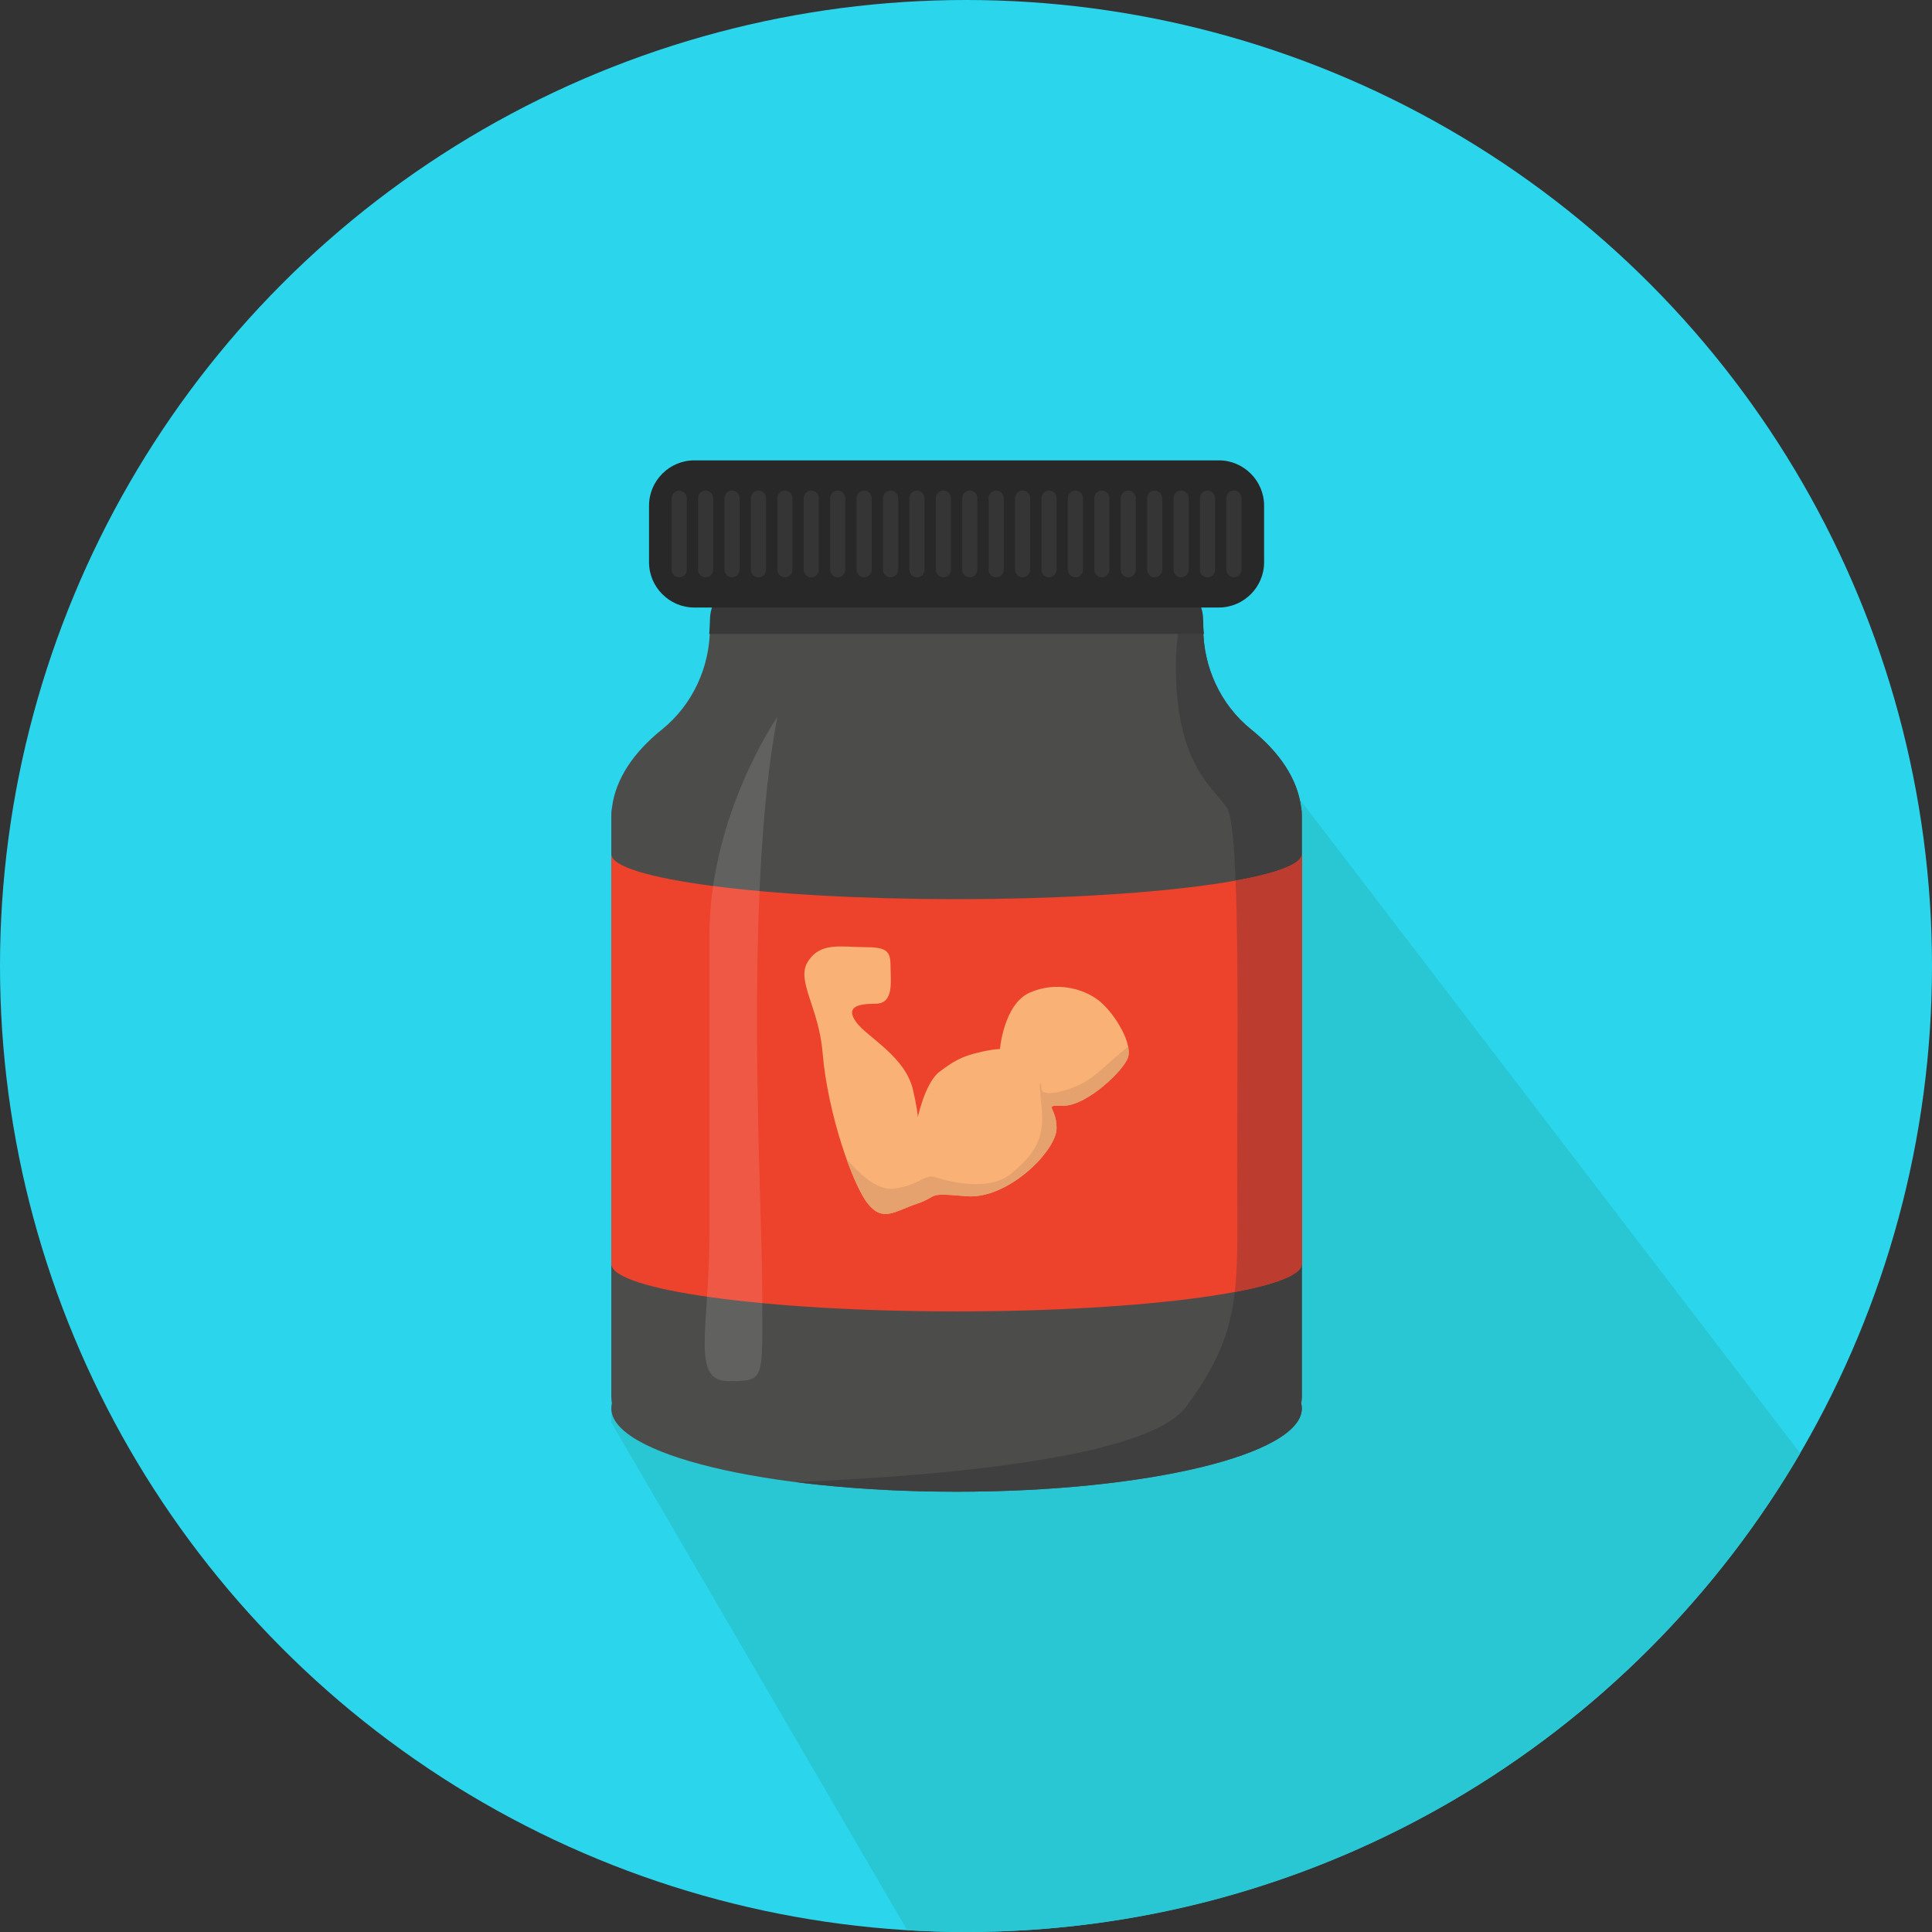 <?xml version="1.0" encoding="utf-8"?>
<!-- Generator: Adobe Illustrator 24.0.0, SVG Export Plug-In . SVG Version: 6.00 Build 0)  -->
<svg version="1.1" xmlns="http://www.w3.org/2000/svg" xmlns:xlink="http://www.w3.org/1999/xlink" x="0px" y="0px"
	 viewBox="0 0 512 512" style="enable-background:new 0 0 512 512;" xml:space="preserve">
<rect x="0" y="0" width="512" height="512" fill="#333333" stroke="none"/>
<style type="text/css">
	.st0{fill:#2BD6ED;}
	.st1{fill:#29C7D3;}
	.st2{fill:#4C4C4B;}
	.st3{fill:#3F3F3F;}
	.st4{fill:#ED422B;}
	.st5{fill:#383838;}
	.st6{display:none;fill:#FC9808;}
	.st7{fill:#BC3C2F;}
	.st8{opacity:0.12;fill:#FFFFFF;}
	.st9{fill:#282828;}
	.st10{fill:#F9B175;}
	.st11{fill:#E5A16E;}
	.st12{fill:#353535;}
</style>
<g id="Layer_1">
	<g>
		<circle class="st0" cx="256" cy="256" r="256"/>
	</g>
	<path class="st1" d="M477.08,385.12l-133.1-173.91L162,319.6V377l78.39,134.51c5.16,0.31,10.37,0.49,15.61,0.49
		C350.29,512,432.66,461.02,477.08,385.12z"/>
</g>
<g id="Layer_2">
	<path class="st2" d="M344.81,213.94c-0.97-7.52-5.67-14.54-13.22-20.61c-8.14-6.55-12.73-16.54-12.73-26.99v0
		c0-5.95-4.87-10.82-10.82-10.82H198.96c-5.95,0-10.82,4.87-10.82,10.82v0c0,10.45-4.6,20.44-12.73,26.99
		c-7.54,6.07-12.25,13.09-13.22,20.61c-0.12,0.65-0.19,1.31-0.19,1.99v154.15c0,0.63,0.07,1.23,0.17,1.83
		c-0.11,0.44-0.17,0.88-0.17,1.32c0,12.2,40.97,22.09,91.5,22.09s91.5-9.89,91.5-22.09c0-0.44-0.06-0.89-0.17-1.32
		c0.1-0.6,0.17-1.21,0.17-1.83V215.93C345,215.25,344.93,214.58,344.81,213.94z"/>
	<path class="st3" d="M331.59,193.33c-8.14-6.55-12.73-16.54-12.73-26.99c0-3.73-1.91-7.03-4.8-8.98c-1.6,6.81-2.71,14.58-2.41,22.5
		c0.9,23.44,9.92,28.85,13.52,34.26c3.61,5.41,2.7,62.2,2.7,94.66s1.8,43.27-13.52,64c-10.27,13.9-67.15,18.48-103.52,19.99
		c12.74,1.62,27.26,2.55,42.67,2.55c50.53,0,91.5-9.89,91.5-22.09c0-0.44-0.06-0.89-0.17-1.32c0.1-0.6,0.17-1.21,0.17-1.83V215.93
		c0-0.68-0.07-1.34-0.19-1.99C343.84,206.42,339.13,199.4,331.59,193.33z"/>
	<path class="st4" d="M253.5,238.28c-50.53,0-91.5-5.35-91.5-11.96v108.6c0,6.97,40.97,12.62,91.5,12.62s91.5-5.65,91.5-12.62
		v-108.6C345,232.93,304.03,238.28,253.5,238.28z"/>
	<path class="st5" d="M319.05,168c-0.13-1.21-0.19-2.43-0.19-3.66v0c0-5.95-4.87-10.82-10.82-10.82H198.96
		c-5.95,0-10.82,4.87-10.82,10.82v0c0,1.23-0.07,2.45-0.19,3.66H319.05z"/>
	<polygon class="st6" points="262,251 231.51,296 251.26,296 240,327 273,285 249.6,285 	"/>
	<path class="st7" d="M327.45,233.36c0.83,20.81,0.42,53.61,0.42,75.41c0,14.65,0.36,24.88-0.64,33.62
		c11.17-2.09,17.77-4.68,17.77-7.47v-108.6C345,228.95,338.48,231.39,327.45,233.36z"/>
	<path class="st8" d="M206,190c0,0-18,26-18,58s0,54,0,79s-5,39,5,39s9,0,9-24S197,237,206,190z"/>
	<path class="st9" d="M323,161H184c-6.6,0-12-5.4-12-12v-15c0-6.6,5.4-12,12-12h139c6.6,0,12,5.4,12,12v15
		C335,155.6,329.6,161,323,161z"/>
	<path class="st10" d="M265,278c0,0,1-12,8-15s14-1,18,2s9,11,8,15c-0.87,3.5-11,13-17,13s-2,0-2,6s-13,19-24,18s-7,0-13,2
		c-5.77,1.92-9,5-13,0s-10.65-23.78-12-40c-1-12-7-19-4-24c3.29-5.49,9-4,15-4s7,1,7,5c0,4.12,1,10-4,10s-8,1-5,5s13,9,15,18
		s1,8,1,8s2-10,6-13s6-4,10-5S265,278,265,278z"/>
	<path class="st11" d="M282,289c-7,2-6-1-6-1s-1-4,0,5s-2,13-8,18s-17,2-20,1s-4,2-11,3c-4.69,0.67-9.83-4.5-12.71-7.98
		c1.98,5.56,4.07,9.93,5.71,11.98c4,5,7.23,1.92,13,0c6-2,2-3,13-2s24-12,24-18s-4-6,2-6s16.13-9.5,17-13
		c0.19-0.76,0.16-1.67-0.03-2.66c-0.62,0.53-1.27,1.08-1.97,1.66C291,284,289,287,282,289z"/>
</g>
<g id="Layer_3">
	<path class="st12" d="M180,153L180,153c-1.1,0-2-0.9-2-2v-19c0-1.1,0.9-2,2-2l0,0c1.1,0,2,0.9,2,2v19C182,152.1,181.1,153,180,153z
		"/>
	<path class="st12" d="M187,153L187,153c-1.1,0-2-0.9-2-2v-19c0-1.1,0.9-2,2-2l0,0c1.1,0,2,0.9,2,2v19C189,152.1,188.1,153,187,153z
		"/>
	<path class="st12" d="M194,153L194,153c-1.1,0-2-0.9-2-2v-19c0-1.1,0.9-2,2-2l0,0c1.1,0,2,0.9,2,2v19C196,152.1,195.1,153,194,153z
		"/>
	<path class="st12" d="M201,153L201,153c-1.1,0-2-0.9-2-2v-19c0-1.1,0.9-2,2-2l0,0c1.1,0,2,0.9,2,2v19C203,152.1,202.1,153,201,153z
		"/>
	<path class="st12" d="M208,153L208,153c-1.1,0-2-0.9-2-2v-19c0-1.1,0.9-2,2-2l0,0c1.1,0,2,0.9,2,2v19C210,152.1,209.1,153,208,153z
		"/>
	<path class="st12" d="M215,153L215,153c-1.1,0-2-0.9-2-2v-19c0-1.1,0.9-2,2-2l0,0c1.1,0,2,0.9,2,2v19C217,152.1,216.1,153,215,153z
		"/>
	<path class="st12" d="M222,153L222,153c-1.1,0-2-0.9-2-2v-19c0-1.1,0.9-2,2-2l0,0c1.1,0,2,0.9,2,2v19C224,152.1,223.1,153,222,153z
		"/>
	<path class="st12" d="M229,153L229,153c-1.1,0-2-0.9-2-2v-19c0-1.1,0.9-2,2-2l0,0c1.1,0,2,0.9,2,2v19C231,152.1,230.1,153,229,153z
		"/>
	<path class="st12" d="M236,153L236,153c-1.1,0-2-0.9-2-2v-19c0-1.1,0.9-2,2-2l0,0c1.1,0,2,0.9,2,2v19C238,152.1,237.1,153,236,153z
		"/>
	<path class="st12" d="M243,153L243,153c-1.1,0-2-0.9-2-2v-19c0-1.1,0.9-2,2-2l0,0c1.1,0,2,0.9,2,2v19C245,152.1,244.1,153,243,153z
		"/>
	<path class="st12" d="M250,153L250,153c-1.1,0-2-0.9-2-2v-19c0-1.1,0.9-2,2-2l0,0c1.1,0,2,0.9,2,2v19C252,152.1,251.1,153,250,153z
		"/>
	<path class="st12" d="M257,153L257,153c-1.1,0-2-0.9-2-2v-19c0-1.1,0.9-2,2-2l0,0c1.1,0,2,0.9,2,2v19C259,152.1,258.1,153,257,153z
		"/>
	<path class="st12" d="M264,153L264,153c-1.1,0-2-0.9-2-2v-19c0-1.1,0.9-2,2-2l0,0c1.1,0,2,0.9,2,2v19C266,152.1,265.1,153,264,153z
		"/>
	<path class="st12" d="M271,153L271,153c-1.1,0-2-0.9-2-2v-19c0-1.1,0.9-2,2-2l0,0c1.1,0,2,0.9,2,2v19C273,152.1,272.1,153,271,153z
		"/>
	<path class="st12" d="M278,153L278,153c-1.1,0-2-0.9-2-2v-19c0-1.1,0.9-2,2-2l0,0c1.1,0,2,0.9,2,2v19C280,152.1,279.1,153,278,153z
		"/>
	<path class="st12" d="M285,153L285,153c-1.1,0-2-0.9-2-2v-19c0-1.1,0.9-2,2-2l0,0c1.1,0,2,0.9,2,2v19C287,152.1,286.1,153,285,153z
		"/>
	<path class="st12" d="M292,153L292,153c-1.1,0-2-0.9-2-2v-19c0-1.1,0.9-2,2-2l0,0c1.1,0,2,0.9,2,2v19C294,152.1,293.1,153,292,153z
		"/>
	<path class="st12" d="M299,153L299,153c-1.1,0-2-0.9-2-2v-19c0-1.1,0.9-2,2-2l0,0c1.1,0,2,0.9,2,2v19C301,152.1,300.1,153,299,153z
		"/>
	<path class="st12" d="M306,153L306,153c-1.1,0-2-0.9-2-2v-19c0-1.1,0.9-2,2-2l0,0c1.1,0,2,0.9,2,2v19C308,152.1,307.1,153,306,153z
		"/>
	<path class="st12" d="M313,153L313,153c-1.1,0-2-0.9-2-2v-19c0-1.1,0.9-2,2-2l0,0c1.1,0,2,0.9,2,2v19C315,152.1,314.1,153,313,153z
		"/>
	<path class="st12" d="M320,153L320,153c-1.1,0-2-0.9-2-2v-19c0-1.1,0.9-2,2-2l0,0c1.1,0,2,0.9,2,2v19C322,152.1,321.1,153,320,153z
		"/>
	<path class="st12" d="M327,153L327,153c-1.1,0-2-0.9-2-2v-19c0-1.1,0.9-2,2-2l0,0c1.1,0,2,0.9,2,2v19C329,152.1,328.1,153,327,153z
		"/>
</g>
</svg>

